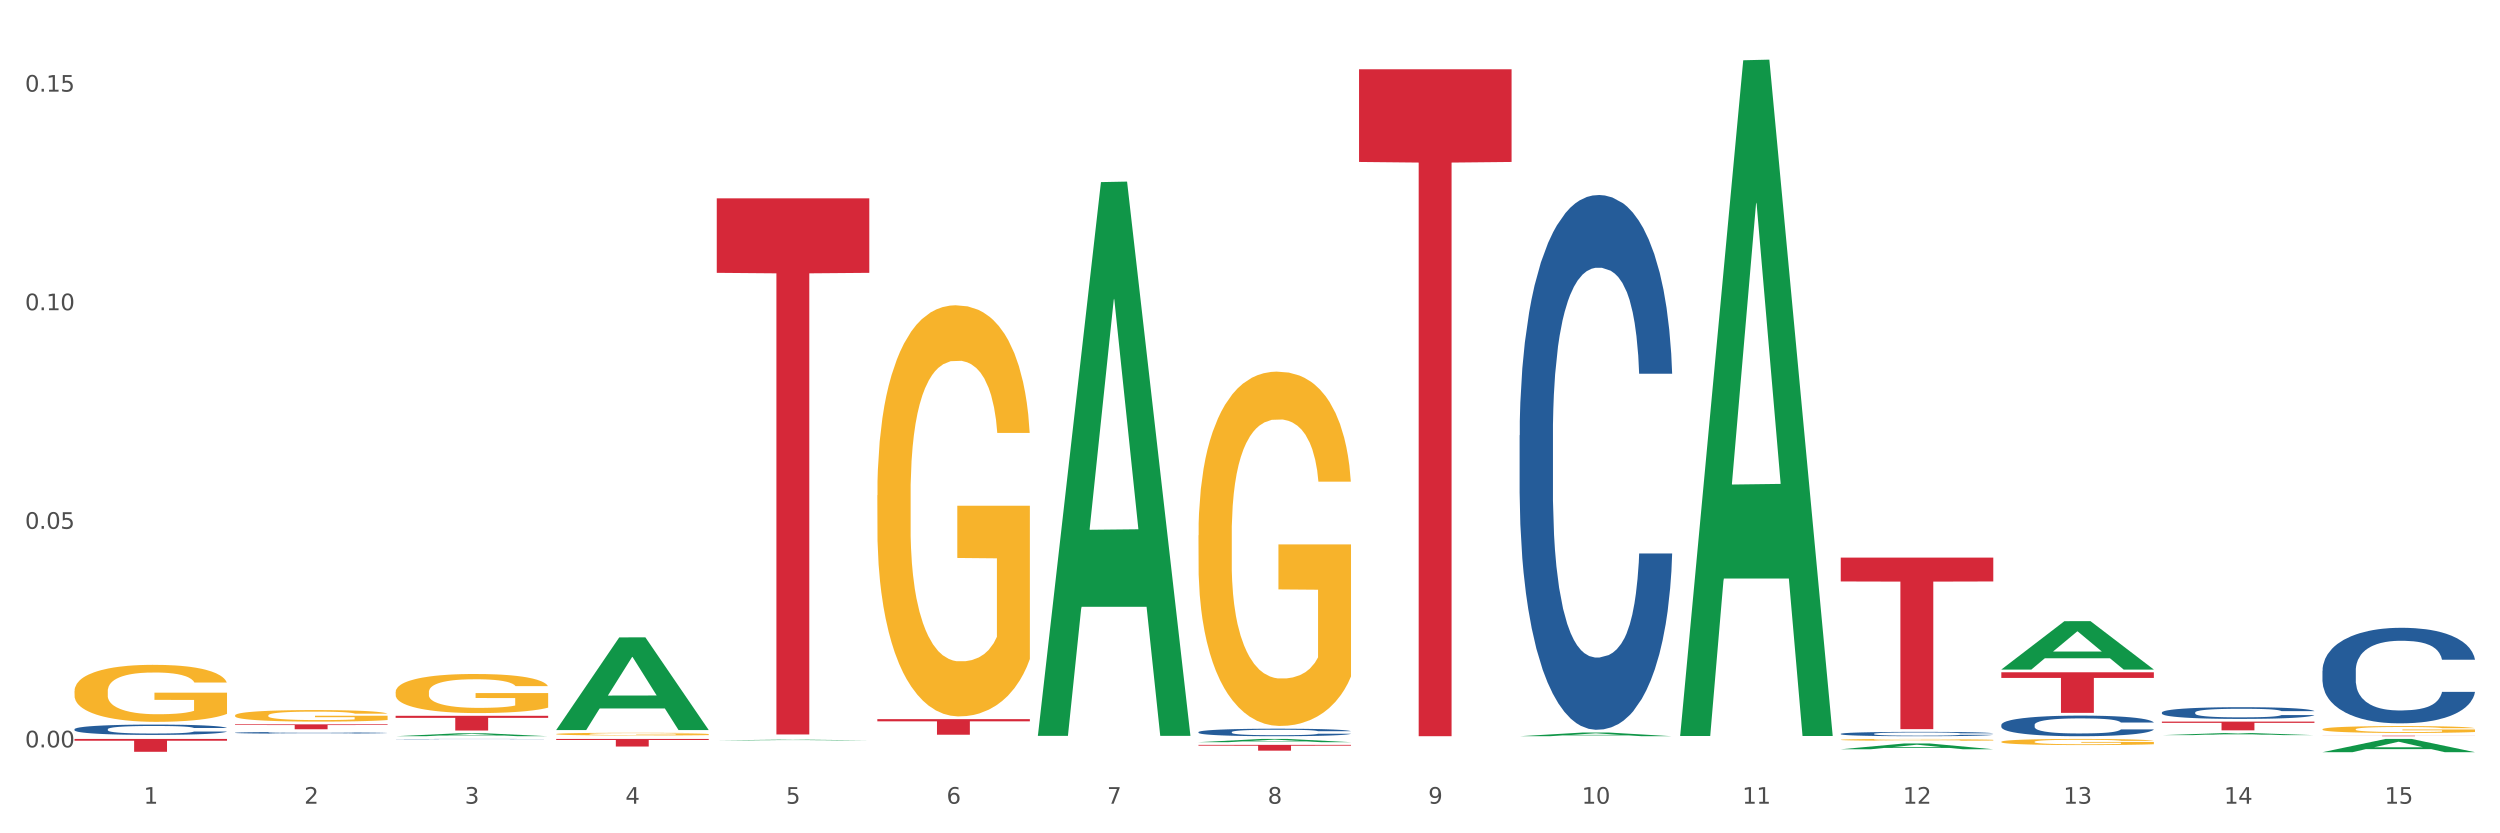 <?xml version="1.0" encoding="utf-8" standalone="no"?>
<!DOCTYPE svg PUBLIC "-//W3C//DTD SVG 1.1//EN"
  "http://www.w3.org/Graphics/SVG/1.1/DTD/svg11.dtd">
<svg xmlns:xlink="http://www.w3.org/1999/xlink" width="1080pt" height="360pt" viewBox="0 0 1080 360" xmlns="http://www.w3.org/2000/svg" version="1.1">
 <rect x="0" y="0" width="1080" height="360" fill="#333333" stroke="none"/>
 <defs>
  <style type="text/css">*{stroke-linejoin: round; stroke-linecap: butt}</style>
 </defs>
 <g id="figure_1">
  <g id="patch_1">
   <path d="M 0 360 
L 1080 360 
L 1080 0 
L 0 0 
z
" style="fill: #ffffff; stroke: #ffffff; stroke-linejoin: miter"/>
  </g>
  <g id="axes_1">
   <g id="matplotlib.axis_1">
    <g id="xtick_1">
     <g id="text_1">
      <!-- 1 -->
      <g style="fill: #4d4d4d" transform="translate(62.07 347.204) scale(0.096 -0.096)">
       <defs>
        <path id="DejaVuSans-31" d="M 794 531 
L 1825 531 
L 1825 4091 
L 703 3866 
L 703 4441 
L 1819 4666 
L 2450 4666 
L 2450 531 
L 3481 531 
L 3481 0 
L 794 0 
L 794 531 
z
" transform="scale(0.016)"/>
       </defs>
       <use xlink:href="#DejaVuSans-31"/>
      </g>
     </g>
    </g>
    <g id="xtick_2">
     <g id="text_2">
      <!-- 2 -->
      <g style="fill: #4d4d4d" transform="translate(131.436 347.204) scale(0.096 -0.096)">
       <defs>
        <path id="DejaVuSans-32" d="M 1228 531 
L 3431 531 
L 3431 0 
L 469 0 
L 469 531 
Q 828 903 1448 1529 
Q 2069 2156 2228 2338 
Q 2531 2678 2651 2914 
Q 2772 3150 2772 3378 
Q 2772 3750 2511 3984 
Q 2250 4219 1831 4219 
Q 1534 4219 1204 4116 
Q 875 4013 500 3803 
L 500 4441 
Q 881 4594 1212 4672 
Q 1544 4750 1819 4750 
Q 2544 4750 2975 4387 
Q 3406 4025 3406 3419 
Q 3406 3131 3298 2873 
Q 3191 2616 2906 2266 
Q 2828 2175 2409 1742 
Q 1991 1309 1228 531 
z
" transform="scale(0.016)"/>
       </defs>
       <use xlink:href="#DejaVuSans-32"/>
      </g>
     </g>
    </g>
    <g id="xtick_3">
     <g id="text_3">
      <!-- 3 -->
      <g style="fill: #4d4d4d" transform="translate(200.802 347.204) scale(0.096 -0.096)">
       <defs>
        <path id="DejaVuSans-33" d="M 2597 2516 
Q 3050 2419 3304 2112 
Q 3559 1806 3559 1356 
Q 3559 666 3084 287 
Q 2609 -91 1734 -91 
Q 1441 -91 1130 -33 
Q 819 25 488 141 
L 488 750 
Q 750 597 1062 519 
Q 1375 441 1716 441 
Q 2309 441 2620 675 
Q 2931 909 2931 1356 
Q 2931 1769 2642 2001 
Q 2353 2234 1838 2234 
L 1294 2234 
L 1294 2753 
L 1863 2753 
Q 2328 2753 2575 2939 
Q 2822 3125 2822 3475 
Q 2822 3834 2567 4026 
Q 2313 4219 1838 4219 
Q 1578 4219 1281 4162 
Q 984 4106 628 3988 
L 628 4550 
Q 988 4650 1302 4700 
Q 1616 4750 1894 4750 
Q 2613 4750 3031 4423 
Q 3450 4097 3450 3541 
Q 3450 3153 3228 2886 
Q 3006 2619 2597 2516 
z
" transform="scale(0.016)"/>
       </defs>
       <use xlink:href="#DejaVuSans-33"/>
      </g>
     </g>
    </g>
    <g id="xtick_4">
     <g id="text_4">
      <!-- 4 -->
      <g style="fill: #4d4d4d" transform="translate(270.169 347.204) scale(0.096 -0.096)">
       <defs>
        <path id="DejaVuSans-34" d="M 2419 4116 
L 825 1625 
L 2419 1625 
L 2419 4116 
z
M 2253 4666 
L 3047 4666 
L 3047 1625 
L 3713 1625 
L 3713 1100 
L 3047 1100 
L 3047 0 
L 2419 0 
L 2419 1100 
L 313 1100 
L 313 1709 
L 2253 4666 
z
" transform="scale(0.016)"/>
       </defs>
       <use xlink:href="#DejaVuSans-34"/>
      </g>
     </g>
    </g>
    <g id="xtick_5">
     <g id="text_5">
      <!-- 5 -->
      <g style="fill: #4d4d4d" transform="translate(339.535 347.204) scale(0.096 -0.096)">
       <defs>
        <path id="DejaVuSans-35" d="M 691 4666 
L 3169 4666 
L 3169 4134 
L 1269 4134 
L 1269 2991 
Q 1406 3038 1543 3061 
Q 1681 3084 1819 3084 
Q 2600 3084 3056 2656 
Q 3513 2228 3513 1497 
Q 3513 744 3044 326 
Q 2575 -91 1722 -91 
Q 1428 -91 1123 -41 
Q 819 9 494 109 
L 494 744 
Q 775 591 1075 516 
Q 1375 441 1709 441 
Q 2250 441 2565 725 
Q 2881 1009 2881 1497 
Q 2881 1984 2565 2268 
Q 2250 2553 1709 2553 
Q 1456 2553 1204 2497 
Q 953 2441 691 2322 
L 691 4666 
z
" transform="scale(0.016)"/>
       </defs>
       <use xlink:href="#DejaVuSans-35"/>
      </g>
     </g>
    </g>
    <g id="xtick_6">
     <g id="text_6">
      <!-- 6 -->
      <g style="fill: #4d4d4d" transform="translate(408.901 347.204) scale(0.096 -0.096)">
       <defs>
        <path id="DejaVuSans-36" d="M 2113 2584 
Q 1688 2584 1439 2293 
Q 1191 2003 1191 1497 
Q 1191 994 1439 701 
Q 1688 409 2113 409 
Q 2538 409 2786 701 
Q 3034 994 3034 1497 
Q 3034 2003 2786 2293 
Q 2538 2584 2113 2584 
z
M 3366 4563 
L 3366 3988 
Q 3128 4100 2886 4159 
Q 2644 4219 2406 4219 
Q 1781 4219 1451 3797 
Q 1122 3375 1075 2522 
Q 1259 2794 1537 2939 
Q 1816 3084 2150 3084 
Q 2853 3084 3261 2657 
Q 3669 2231 3669 1497 
Q 3669 778 3244 343 
Q 2819 -91 2113 -91 
Q 1303 -91 875 529 
Q 447 1150 447 2328 
Q 447 3434 972 4092 
Q 1497 4750 2381 4750 
Q 2619 4750 2861 4703 
Q 3103 4656 3366 4563 
z
" transform="scale(0.016)"/>
       </defs>
       <use xlink:href="#DejaVuSans-36"/>
      </g>
     </g>
    </g>
    <g id="xtick_7">
     <g id="text_7">
      <!-- 7 -->
      <g style="fill: #4d4d4d" transform="translate(478.267 347.204) scale(0.096 -0.096)">
       <defs>
        <path id="DejaVuSans-37" d="M 525 4666 
L 3525 4666 
L 3525 4397 
L 1831 0 
L 1172 0 
L 2766 4134 
L 525 4134 
L 525 4666 
z
" transform="scale(0.016)"/>
       </defs>
       <use xlink:href="#DejaVuSans-37"/>
      </g>
     </g>
    </g>
    <g id="xtick_8">
     <g id="text_8">
      <!-- 8 -->
      <g style="fill: #4d4d4d" transform="translate(547.634 347.204) scale(0.096 -0.096)">
       <defs>
        <path id="DejaVuSans-38" d="M 2034 2216 
Q 1584 2216 1326 1975 
Q 1069 1734 1069 1313 
Q 1069 891 1326 650 
Q 1584 409 2034 409 
Q 2484 409 2743 651 
Q 3003 894 3003 1313 
Q 3003 1734 2745 1975 
Q 2488 2216 2034 2216 
z
M 1403 2484 
Q 997 2584 770 2862 
Q 544 3141 544 3541 
Q 544 4100 942 4425 
Q 1341 4750 2034 4750 
Q 2731 4750 3128 4425 
Q 3525 4100 3525 3541 
Q 3525 3141 3298 2862 
Q 3072 2584 2669 2484 
Q 3125 2378 3379 2068 
Q 3634 1759 3634 1313 
Q 3634 634 3220 271 
Q 2806 -91 2034 -91 
Q 1263 -91 848 271 
Q 434 634 434 1313 
Q 434 1759 690 2068 
Q 947 2378 1403 2484 
z
M 1172 3481 
Q 1172 3119 1398 2916 
Q 1625 2713 2034 2713 
Q 2441 2713 2670 2916 
Q 2900 3119 2900 3481 
Q 2900 3844 2670 4047 
Q 2441 4250 2034 4250 
Q 1625 4250 1398 4047 
Q 1172 3844 1172 3481 
z
" transform="scale(0.016)"/>
       </defs>
       <use xlink:href="#DejaVuSans-38"/>
      </g>
     </g>
    </g>
    <g id="xtick_9">
     <g id="text_9">
      <!-- 9 -->
      <g style="fill: #4d4d4d" transform="translate(617 347.204) scale(0.096 -0.096)">
       <defs>
        <path id="DejaVuSans-39" d="M 703 97 
L 703 672 
Q 941 559 1184 500 
Q 1428 441 1663 441 
Q 2288 441 2617 861 
Q 2947 1281 2994 2138 
Q 2813 1869 2534 1725 
Q 2256 1581 1919 1581 
Q 1219 1581 811 2004 
Q 403 2428 403 3163 
Q 403 3881 828 4315 
Q 1253 4750 1959 4750 
Q 2769 4750 3195 4129 
Q 3622 3509 3622 2328 
Q 3622 1225 3098 567 
Q 2575 -91 1691 -91 
Q 1453 -91 1209 -44 
Q 966 3 703 97 
z
M 1959 2075 
Q 2384 2075 2632 2365 
Q 2881 2656 2881 3163 
Q 2881 3666 2632 3958 
Q 2384 4250 1959 4250 
Q 1534 4250 1286 3958 
Q 1038 3666 1038 3163 
Q 1038 2656 1286 2365 
Q 1534 2075 1959 2075 
z
" transform="scale(0.016)"/>
       </defs>
       <use xlink:href="#DejaVuSans-39"/>
      </g>
     </g>
    </g>
    <g id="xtick_10">
     <g id="text_10">
      <!-- 10 -->
      <g style="fill: #4d4d4d" transform="translate(683.312 347.204) scale(0.096 -0.096)">
       <defs>
        <path id="DejaVuSans-30" d="M 2034 4250 
Q 1547 4250 1301 3770 
Q 1056 3291 1056 2328 
Q 1056 1369 1301 889 
Q 1547 409 2034 409 
Q 2525 409 2770 889 
Q 3016 1369 3016 2328 
Q 3016 3291 2770 3770 
Q 2525 4250 2034 4250 
z
M 2034 4750 
Q 2819 4750 3233 4129 
Q 3647 3509 3647 2328 
Q 3647 1150 3233 529 
Q 2819 -91 2034 -91 
Q 1250 -91 836 529 
Q 422 1150 422 2328 
Q 422 3509 836 4129 
Q 1250 4750 2034 4750 
z
" transform="scale(0.016)"/>
       </defs>
       <use xlink:href="#DejaVuSans-31"/>
       <use xlink:href="#DejaVuSans-30" transform="translate(63.623 0)"/>
      </g>
     </g>
    </g>
    <g id="xtick_11">
     <g id="text_11">
      <!-- 11 -->
      <g style="fill: #4d4d4d" transform="translate(752.678 347.204) scale(0.096 -0.096)">
       <use xlink:href="#DejaVuSans-31"/>
       <use xlink:href="#DejaVuSans-31" transform="translate(63.623 0)"/>
      </g>
     </g>
    </g>
    <g id="xtick_12">
     <g id="text_12">
      <!-- 12 -->
      <g style="fill: #4d4d4d" transform="translate(822.044 347.204) scale(0.096 -0.096)">
       <use xlink:href="#DejaVuSans-31"/>
       <use xlink:href="#DejaVuSans-32" transform="translate(63.623 0)"/>
      </g>
     </g>
    </g>
    <g id="xtick_13">
     <g id="text_13">
      <!-- 13 -->
      <g style="fill: #4d4d4d" transform="translate(891.411 347.204) scale(0.096 -0.096)">
       <use xlink:href="#DejaVuSans-31"/>
       <use xlink:href="#DejaVuSans-33" transform="translate(63.623 0)"/>
      </g>
     </g>
    </g>
    <g id="xtick_14">
     <g id="text_14">
      <!-- 14 -->
      <g style="fill: #4d4d4d" transform="translate(960.777 347.204) scale(0.096 -0.096)">
       <use xlink:href="#DejaVuSans-31"/>
       <use xlink:href="#DejaVuSans-34" transform="translate(63.623 0)"/>
      </g>
     </g>
    </g>
    <g id="xtick_15">
     <g id="text_15">
      <!-- 15 -->
      <g style="fill: #4d4d4d" transform="translate(1030.143 347.204) scale(0.096 -0.096)">
       <use xlink:href="#DejaVuSans-31"/>
       <use xlink:href="#DejaVuSans-35" transform="translate(63.623 0)"/>
      </g>
     </g>
    </g>
    <g id="xtick_16"/>
    <g id="xtick_17"/>
    <g id="xtick_18"/>
    <g id="xtick_19"/>
    <g id="xtick_20"/>
    <g id="xtick_21"/>
    <g id="xtick_22"/>
    <g id="xtick_23"/>
    <g id="xtick_24"/>
    <g id="xtick_25"/>
    <g id="xtick_26"/>
    <g id="xtick_27"/>
    <g id="xtick_28"/>
    <g id="xtick_29"/>
   </g>
   <g id="matplotlib.axis_2">
    <g id="ytick_1">
     <g id="text_16">
      <!-- 0.00 -->
      <g style="fill: #4d4d4d" transform="translate(10.8 322.872) scale(0.096 -0.096)">
       <defs>
        <path id="DejaVuSans-2e" d="M 684 794 
L 1344 794 
L 1344 0 
L 684 0 
L 684 794 
z
" transform="scale(0.016)"/>
       </defs>
       <use xlink:href="#DejaVuSans-30"/>
       <use xlink:href="#DejaVuSans-2e" transform="translate(63.623 0)"/>
       <use xlink:href="#DejaVuSans-30" transform="translate(95.41 0)"/>
       <use xlink:href="#DejaVuSans-30" transform="translate(159.033 0)"/>
      </g>
     </g>
    </g>
    <g id="ytick_2">
     <g id="text_17">
      <!-- 0.05 -->
      <g style="fill: #4d4d4d" transform="translate(10.8 228.445) scale(0.096 -0.096)">
       <use xlink:href="#DejaVuSans-30"/>
       <use xlink:href="#DejaVuSans-2e" transform="translate(63.623 0)"/>
       <use xlink:href="#DejaVuSans-30" transform="translate(95.41 0)"/>
       <use xlink:href="#DejaVuSans-35" transform="translate(159.033 0)"/>
      </g>
     </g>
    </g>
    <g id="ytick_3">
     <g id="text_18">
      <!-- 0.10 -->
      <g style="fill: #4d4d4d" transform="translate(10.8 134.018) scale(0.096 -0.096)">
       <use xlink:href="#DejaVuSans-30"/>
       <use xlink:href="#DejaVuSans-2e" transform="translate(63.623 0)"/>
       <use xlink:href="#DejaVuSans-31" transform="translate(95.41 0)"/>
       <use xlink:href="#DejaVuSans-30" transform="translate(159.033 0)"/>
      </g>
     </g>
    </g>
    <g id="ytick_4">
     <g id="text_19">
      <!-- 0.15 -->
      <g style="fill: #4d4d4d" transform="translate(10.8 39.591) scale(0.096 -0.096)">
       <use xlink:href="#DejaVuSans-30"/>
       <use xlink:href="#DejaVuSans-2e" transform="translate(63.623 0)"/>
       <use xlink:href="#DejaVuSans-31" transform="translate(95.41 0)"/>
       <use xlink:href="#DejaVuSans-35" transform="translate(159.033 0)"/>
      </g>
     </g>
    </g>
    <g id="ytick_5"/>
    <g id="ytick_6"/>
    <g id="ytick_7"/>
   </g>
   <g id="PolyCollection_1">
    <path d="M 170.907 318.049 
L 170.975 318.047 
L 198.15 316.762 
L 209.427 316.761 
L 236.805 318.051 
L 223.762 318.051 
L 217.851 317.751 
L 189.794 317.751 
L 189.59 317.756 
L 183.883 318.051 
L 170.907 318.051 
L 170.907 318.049 
L 193.326 317.571 
L 214.319 317.57 
L 203.924 317.036 
L 203.788 317.034 
L 203.653 317.037 
L 193.258 317.57 
L 193.326 317.571 
L 170.907 318.049 
z
" clip-path="url(#peaee96b8ff)" style="fill: #109648"/>
    <path d="M 32.175 319.225 
L 98.073 319.225 
L 98.073 319.996 
L 72.151 320.001 
L 72.151 324.774 
L 57.941 324.774 
L 57.941 320.001 
L 32.175 319.996 
L 32.175 319.23 
L 32.175 319.225 
z
" clip-path="url(#peaee96b8ff)" style="fill: #d62839"/>
    <path d="M 309.64 85.678 
L 375.538 85.678 
L 375.538 117.864 
L 349.616 118.082 
L 349.616 317.29 
L 335.406 317.29 
L 335.406 118.082 
L 309.64 117.864 
L 309.64 85.895 
L 309.64 85.678 
z
" clip-path="url(#peaee96b8ff)" style="fill: #d62839"/>
    <path d="M 240.274 319.225 
L 306.172 319.225 
L 306.172 319.681 
L 280.25 319.684 
L 280.25 322.508 
L 266.039 322.508 
L 266.039 319.684 
L 240.274 319.681 
L 240.274 319.228 
L 240.274 319.225 
z
" clip-path="url(#peaee96b8ff)" style="fill: #d62839"/>
    <path d="M 517.739 321.793 
L 583.636 321.793 
L 583.636 322.14 
L 557.715 322.143 
L 557.715 324.293 
L 543.504 324.293 
L 543.504 322.143 
L 517.739 322.14 
L 517.739 321.795 
L 517.739 321.793 
z
" clip-path="url(#peaee96b8ff)" style="fill: #d62839"/>
    <path d="M 587.105 29.921 
L 653.003 29.921 
L 653.003 69.962 
L 627.081 70.232 
L 627.081 318.051 
L 612.871 318.051 
L 612.871 70.232 
L 587.105 69.962 
L 587.105 30.191 
L 587.105 29.921 
z
" clip-path="url(#peaee96b8ff)" style="fill: #d62839"/>
    <path d="M 1003.302 317.818 
L 1069.2 317.818 
L 1069.2 317.85 
L 1043.278 317.85 
L 1043.278 318.051 
L 1029.068 318.051 
L 1029.068 317.85 
L 1003.302 317.85 
L 1003.302 317.818 
L 1003.302 317.818 
z
" clip-path="url(#peaee96b8ff)" style="fill: #d62839"/>
    <path d="M 379.006 310.669 
L 444.904 310.669 
L 444.904 311.606 
L 418.982 311.613 
L 418.982 317.412 
L 404.772 317.412 
L 404.772 311.613 
L 379.006 311.606 
L 379.006 310.676 
L 379.006 310.669 
z
" clip-path="url(#peaee96b8ff)" style="fill: #d62839"/>
    <path d="M 795.203 240.893 
L 861.101 240.893 
L 861.101 251.19 
L 835.179 251.26 
L 835.179 314.989 
L 820.969 314.989 
L 820.969 251.26 
L 795.203 251.19 
L 795.203 240.963 
L 795.203 240.893 
z
" clip-path="url(#peaee96b8ff)" style="fill: #d62839"/>
    <path d="M 1003.302 315.042 
L 1003.38 315.039 
L 1003.38 314.941 
L 1003.535 314.857 
L 1004.314 314.653 
L 1005.481 314.485 
L 1006.336 314.395 
L 1007.192 314.321 
L 1008.204 314.248 
L 1009.448 314.172 
L 1011.705 314.06 
L 1013.105 314.003 
L 1014.817 313.943 
L 1017.929 313.856 
L 1020.185 313.807 
L 1022.519 313.767 
L 1026.331 313.718 
L 1028.821 313.696 
L 1031.466 313.68 
L 1034.656 313.669 
L 1037.068 313.666 
L 1042.358 313.674 
L 1046.871 313.699 
L 1049.049 313.718 
L 1051.85 313.75 
L 1053.328 313.772 
L 1055.74 313.816 
L 1058.23 313.873 
L 1059.942 313.922 
L 1062.509 314.014 
L 1064.454 314.107 
L 1066.244 314.221 
L 1067.177 314.3 
L 1067.877 314.373 
L 1068.5 314.457 
L 1069.122 314.591 
L 1055.118 314.591 
L 1054.573 314.495 
L 1053.717 314.406 
L 1052.473 314.319 
L 1051.383 314.264 
L 1049.516 314.196 
L 1047.805 314.153 
L 1046.015 314.12 
L 1043.837 314.093 
L 1042.125 314.079 
L 1039.713 314.069 
L 1034.967 314.071 
L 1031.777 314.093 
L 1029.599 314.12 
L 1028.199 314.145 
L 1026.954 314.172 
L 1025.553 314.21 
L 1023.919 314.267 
L 1022.752 314.319 
L 1021.585 314.384 
L 1020.652 314.449 
L 1019.796 314.525 
L 1019.096 314.607 
L 1018.551 314.691 
L 1018.084 314.795 
L 1017.695 314.966 
L 1017.695 315.339 
L 1017.851 315.423 
L 1018.24 315.534 
L 1018.707 315.619 
L 1019.485 315.719 
L 1020.185 315.787 
L 1021.508 315.885 
L 1022.986 315.967 
L 1024.153 316.018 
L 1025.32 316.062 
L 1027.343 316.122 
L 1029.599 316.171 
L 1031.544 316.201 
L 1034.189 316.228 
L 1035.979 316.239 
L 1037.535 316.244 
L 1041.347 316.244 
L 1044.07 316.236 
L 1047.104 316.217 
L 1049.438 316.192 
L 1051.383 316.163 
L 1053.562 316.114 
L 1054.962 316.067 
L 1054.962 315.499 
L 1037.846 315.496 
L 1037.846 315.118 
L 1069.2 315.118 
L 1069.2 316.228 
L 1067.877 316.285 
L 1066.399 316.337 
L 1064.843 316.383 
L 1062.509 316.44 
L 1059.708 316.494 
L 1057.219 316.532 
L 1054.573 316.565 
L 1051.461 316.595 
L 1047.416 316.622 
L 1044.926 316.633 
L 1041.814 316.641 
L 1038.157 316.644 
L 1034.967 316.638 
L 1031.855 316.625 
L 1028.588 316.6 
L 1025.398 316.565 
L 1022.986 316.53 
L 1020.574 316.486 
L 1018.007 316.429 
L 1015.984 316.375 
L 1014.428 316.326 
L 1012.716 316.263 
L 1010.849 316.182 
L 1009.448 316.108 
L 1008.204 316.032 
L 1006.881 315.934 
L 1005.947 315.85 
L 1005.014 315.744 
L 1004.469 315.665 
L 1003.847 315.542 
L 1003.38 315.371 
L 1003.302 315.042 
z
" clip-path="url(#peaee96b8ff)" style="fill: #f7b32b"/>
    <path d="M 32.175 298.591 
L 32.253 298.568 
L 32.253 297.758 
L 32.408 297.061 
L 33.186 295.373 
L 34.353 293.978 
L 35.209 293.236 
L 36.065 292.628 
L 37.076 292.021 
L 38.321 291.391 
L 40.578 290.468 
L 41.978 289.996 
L 43.69 289.501 
L 46.802 288.781 
L 49.058 288.376 
L 51.392 288.039 
L 55.204 287.634 
L 57.694 287.454 
L 60.339 287.319 
L 63.529 287.229 
L 65.941 287.206 
L 71.231 287.274 
L 75.744 287.476 
L 77.922 287.634 
L 80.723 287.904 
L 82.201 288.084 
L 84.613 288.444 
L 87.103 288.916 
L 88.815 289.321 
L 91.382 290.086 
L 93.327 290.851 
L 95.116 291.796 
L 96.05 292.448 
L 96.75 293.056 
L 97.373 293.753 
L 97.995 294.856 
L 83.991 294.856 
L 83.446 294.068 
L 82.59 293.326 
L 81.346 292.606 
L 80.256 292.156 
L 78.389 291.593 
L 76.677 291.233 
L 74.888 290.963 
L 72.71 290.738 
L 70.998 290.626 
L 68.586 290.536 
L 63.84 290.558 
L 60.65 290.738 
L 58.472 290.963 
L 57.071 291.166 
L 55.827 291.391 
L 54.426 291.706 
L 52.792 292.178 
L 51.625 292.606 
L 50.458 293.146 
L 49.525 293.686 
L 48.669 294.316 
L 47.969 294.991 
L 47.424 295.688 
L 46.957 296.543 
L 46.568 297.961 
L 46.568 301.043 
L 46.724 301.74 
L 47.113 302.663 
L 47.58 303.36 
L 48.358 304.193 
L 49.058 304.755 
L 50.381 305.565 
L 51.859 306.24 
L 53.026 306.668 
L 54.193 307.028 
L 56.216 307.523 
L 58.472 307.927 
L 60.417 308.175 
L 63.062 308.4 
L 64.852 308.49 
L 66.408 308.535 
L 70.22 308.535 
L 72.943 308.467 
L 75.977 308.31 
L 78.311 308.107 
L 80.256 307.86 
L 82.435 307.455 
L 83.835 307.073 
L 83.835 302.37 
L 66.719 302.348 
L 66.719 299.22 
L 98.073 299.22 
L 98.073 308.4 
L 96.75 308.872 
L 95.272 309.3 
L 93.716 309.682 
L 91.382 310.155 
L 88.581 310.605 
L 86.091 310.92 
L 83.446 311.19 
L 80.334 311.437 
L 76.288 311.662 
L 73.799 311.752 
L 70.687 311.82 
L 67.03 311.842 
L 63.84 311.797 
L 60.728 311.685 
L 57.461 311.482 
L 54.271 311.19 
L 51.859 310.897 
L 49.447 310.537 
L 46.879 310.065 
L 44.857 309.615 
L 43.301 309.21 
L 41.589 308.692 
L 39.722 308.017 
L 38.321 307.41 
L 37.076 306.78 
L 35.754 305.97 
L 34.82 305.273 
L 33.887 304.395 
L 33.342 303.743 
L 32.72 302.73 
L 32.253 301.313 
L 32.175 298.591 
z
" clip-path="url(#peaee96b8ff)" style="fill: #f7b32b"/>
    <path d="M 101.541 309.059 
L 101.619 309.054 
L 101.619 308.89 
L 101.775 308.749 
L 102.553 308.407 
L 103.72 308.124 
L 104.575 307.973 
L 105.431 307.85 
L 106.443 307.727 
L 107.688 307.599 
L 109.944 307.412 
L 111.344 307.317 
L 113.056 307.216 
L 116.168 307.07 
L 118.424 306.988 
L 120.758 306.92 
L 124.57 306.838 
L 127.06 306.801 
L 129.705 306.774 
L 132.895 306.756 
L 135.307 306.751 
L 140.598 306.765 
L 145.11 306.806 
L 147.289 306.838 
L 150.089 306.892 
L 151.568 306.929 
L 153.979 307.002 
L 156.469 307.098 
L 158.181 307.18 
L 160.748 307.335 
L 162.693 307.49 
L 164.483 307.682 
L 165.416 307.814 
L 166.117 307.937 
L 166.739 308.078 
L 167.361 308.302 
L 153.357 308.302 
L 152.812 308.142 
L 151.957 307.992 
L 150.712 307.846 
L 149.623 307.755 
L 147.755 307.64 
L 146.044 307.568 
L 144.254 307.513 
L 142.076 307.467 
L 140.364 307.444 
L 137.952 307.426 
L 133.206 307.431 
L 130.017 307.467 
L 127.838 307.513 
L 126.438 307.554 
L 125.193 307.599 
L 123.792 307.663 
L 122.159 307.759 
L 120.992 307.846 
L 119.825 307.955 
L 118.891 308.065 
L 118.035 308.192 
L 117.335 308.329 
L 116.79 308.471 
L 116.324 308.644 
L 115.935 308.931 
L 115.935 309.556 
L 116.09 309.698 
L 116.479 309.885 
L 116.946 310.026 
L 117.724 310.195 
L 118.424 310.309 
L 119.747 310.473 
L 121.225 310.61 
L 122.392 310.696 
L 123.559 310.769 
L 125.582 310.87 
L 127.838 310.952 
L 129.783 311.002 
L 132.428 311.048 
L 134.218 311.066 
L 135.774 311.075 
L 139.586 311.075 
L 142.309 311.061 
L 145.343 311.029 
L 147.678 310.988 
L 149.623 310.938 
L 151.801 310.856 
L 153.201 310.778 
L 153.201 309.825 
L 136.085 309.821 
L 136.085 309.187 
L 167.439 309.187 
L 167.439 311.048 
L 166.117 311.143 
L 164.638 311.23 
L 163.082 311.308 
L 160.748 311.403 
L 157.947 311.495 
L 155.458 311.558 
L 152.812 311.613 
L 149.7 311.663 
L 145.655 311.709 
L 143.165 311.727 
L 140.053 311.741 
L 136.396 311.745 
L 133.206 311.736 
L 130.094 311.713 
L 126.827 311.672 
L 123.637 311.613 
L 121.225 311.554 
L 118.813 311.481 
L 116.246 311.385 
L 114.223 311.294 
L 112.667 311.212 
L 110.955 311.107 
L 109.088 310.97 
L 107.688 310.847 
L 106.443 310.719 
L 105.12 310.555 
L 104.186 310.414 
L 103.253 310.236 
L 102.708 310.103 
L 102.086 309.898 
L 101.619 309.611 
L 101.541 309.059 
z
" clip-path="url(#peaee96b8ff)" style="fill: #f7b32b"/>
    <path d="M 864.57 320.45 
L 864.647 320.447 
L 864.647 320.36 
L 864.803 320.285 
L 865.581 320.104 
L 866.748 319.954 
L 867.604 319.874 
L 868.46 319.808 
L 869.471 319.743 
L 870.716 319.675 
L 872.972 319.576 
L 874.373 319.525 
L 876.084 319.472 
L 879.196 319.394 
L 881.453 319.351 
L 883.787 319.315 
L 887.599 319.271 
L 890.089 319.252 
L 892.734 319.237 
L 895.924 319.227 
L 898.336 319.225 
L 903.626 319.232 
L 908.139 319.254 
L 910.317 319.271 
L 913.118 319.3 
L 914.596 319.319 
L 917.008 319.358 
L 919.498 319.409 
L 921.209 319.452 
L 923.777 319.535 
L 925.722 319.617 
L 927.511 319.719 
L 928.445 319.789 
L 929.145 319.854 
L 929.767 319.929 
L 930.39 320.048 
L 916.385 320.048 
L 915.841 319.963 
L 914.985 319.883 
L 913.74 319.806 
L 912.651 319.757 
L 910.784 319.697 
L 909.072 319.658 
L 907.283 319.629 
L 905.104 319.605 
L 903.393 319.593 
L 900.981 319.583 
L 896.235 319.586 
L 893.045 319.605 
L 890.867 319.629 
L 889.466 319.651 
L 888.221 319.675 
L 886.821 319.709 
L 885.187 319.76 
L 884.02 319.806 
L 882.853 319.864 
L 881.919 319.922 
L 881.064 319.99 
L 880.363 320.062 
L 879.819 320.138 
L 879.352 320.23 
L 878.963 320.382 
L 878.963 320.714 
L 879.119 320.789 
L 879.508 320.888 
L 879.974 320.963 
L 880.752 321.053 
L 881.453 321.113 
L 882.775 321.2 
L 884.253 321.273 
L 885.42 321.319 
L 886.587 321.358 
L 888.61 321.411 
L 890.867 321.454 
L 892.812 321.481 
L 895.457 321.505 
L 897.246 321.515 
L 898.802 321.52 
L 902.615 321.52 
L 905.338 321.512 
L 908.372 321.496 
L 910.706 321.474 
L 912.651 321.447 
L 914.829 321.404 
L 916.23 321.362 
L 916.23 320.856 
L 899.114 320.854 
L 899.114 320.518 
L 930.468 320.518 
L 930.468 321.505 
L 929.145 321.556 
L 927.667 321.602 
L 926.111 321.643 
L 923.777 321.694 
L 920.976 321.742 
L 918.486 321.776 
L 915.841 321.805 
L 912.729 321.832 
L 908.683 321.856 
L 906.193 321.866 
L 903.081 321.873 
L 899.425 321.876 
L 896.235 321.871 
L 893.123 321.859 
L 889.855 321.837 
L 886.665 321.805 
L 884.253 321.774 
L 881.842 321.735 
L 879.274 321.684 
L 877.251 321.636 
L 875.695 321.592 
L 873.984 321.537 
L 872.116 321.464 
L 870.716 321.399 
L 869.471 321.331 
L 868.149 321.244 
L 867.215 321.169 
L 866.281 321.074 
L 865.737 321.004 
L 865.114 320.895 
L 864.647 320.743 
L 864.57 320.45 
z
" clip-path="url(#peaee96b8ff)" style="fill: #f7b32b"/>
    <path d="M 795.203 319.59 
L 795.281 319.589 
L 795.281 319.563 
L 795.437 319.541 
L 796.215 319.487 
L 797.382 319.442 
L 798.238 319.418 
L 799.094 319.399 
L 800.105 319.379 
L 801.35 319.359 
L 803.606 319.33 
L 805.006 319.314 
L 806.718 319.299 
L 809.83 319.275 
L 812.086 319.262 
L 814.42 319.252 
L 818.233 319.239 
L 820.722 319.233 
L 823.368 319.229 
L 826.557 319.226 
L 828.969 319.225 
L 834.26 319.227 
L 838.772 319.234 
L 840.951 319.239 
L 843.752 319.247 
L 845.23 319.253 
L 847.642 319.265 
L 850.131 319.28 
L 851.843 319.293 
L 854.41 319.317 
L 856.355 319.342 
L 858.145 319.372 
L 859.078 319.393 
L 859.779 319.413 
L 860.401 319.435 
L 861.024 319.47 
L 847.019 319.47 
L 846.475 319.445 
L 845.619 319.421 
L 844.374 319.398 
L 843.285 319.384 
L 841.418 319.366 
L 839.706 319.354 
L 837.916 319.345 
L 835.738 319.338 
L 834.026 319.335 
L 831.615 319.332 
L 826.869 319.332 
L 823.679 319.338 
L 821.5 319.345 
L 820.1 319.352 
L 818.855 319.359 
L 817.455 319.369 
L 815.821 319.384 
L 814.654 319.398 
L 813.487 319.415 
L 812.553 319.433 
L 811.697 319.453 
L 810.997 319.475 
L 810.453 319.497 
L 809.986 319.524 
L 809.597 319.57 
L 809.597 319.669 
L 809.752 319.691 
L 810.141 319.721 
L 810.608 319.743 
L 811.386 319.77 
L 812.086 319.788 
L 813.409 319.814 
L 814.887 319.835 
L 816.054 319.849 
L 817.221 319.861 
L 819.244 319.877 
L 821.5 319.89 
L 823.445 319.897 
L 826.091 319.905 
L 827.88 319.908 
L 829.436 319.909 
L 833.248 319.909 
L 835.971 319.907 
L 839.006 319.902 
L 841.34 319.895 
L 843.285 319.887 
L 845.463 319.874 
L 846.864 319.862 
L 846.864 319.711 
L 829.747 319.711 
L 829.747 319.61 
L 861.101 319.61 
L 861.101 319.905 
L 859.779 319.92 
L 858.3 319.934 
L 856.744 319.946 
L 854.41 319.961 
L 851.61 319.975 
L 849.12 319.986 
L 846.475 319.994 
L 843.363 320.002 
L 839.317 320.009 
L 836.827 320.012 
L 833.715 320.014 
L 830.059 320.015 
L 826.869 320.014 
L 823.757 320.01 
L 820.489 320.004 
L 817.299 319.994 
L 814.887 319.985 
L 812.475 319.973 
L 809.908 319.958 
L 807.885 319.944 
L 806.329 319.931 
L 804.617 319.914 
L 802.75 319.892 
L 801.35 319.873 
L 800.105 319.853 
L 798.782 319.827 
L 797.849 319.804 
L 796.915 319.776 
L 796.37 319.755 
L 795.748 319.723 
L 795.281 319.677 
L 795.203 319.59 
z
" clip-path="url(#peaee96b8ff)" style="fill: #f7b32b"/>
    <path d="M 517.739 231.276 
L 517.816 231.136 
L 517.816 226.103 
L 517.972 221.769 
L 518.75 211.284 
L 519.917 202.616 
L 520.773 198.003 
L 521.629 194.228 
L 522.64 190.453 
L 523.885 186.539 
L 526.141 180.807 
L 527.542 177.871 
L 529.253 174.795 
L 532.365 170.322 
L 534.621 167.805 
L 536.956 165.708 
L 540.768 163.192 
L 543.257 162.073 
L 545.903 161.234 
L 549.093 160.675 
L 551.504 160.535 
L 556.795 160.955 
L 561.307 162.213 
L 563.486 163.192 
L 566.287 164.869 
L 567.765 165.988 
L 570.177 168.225 
L 572.666 171.16 
L 574.378 173.677 
L 576.946 178.43 
L 578.891 183.184 
L 580.68 189.055 
L 581.614 193.11 
L 582.314 196.884 
L 582.936 201.218 
L 583.559 208.069 
L 569.554 208.069 
L 569.01 203.175 
L 568.154 198.562 
L 566.909 194.088 
L 565.82 191.292 
L 563.953 187.797 
L 562.241 185.56 
L 560.452 183.883 
L 558.273 182.485 
L 556.562 181.786 
L 554.15 181.226 
L 549.404 181.366 
L 546.214 182.485 
L 544.035 183.883 
L 542.635 185.141 
L 541.39 186.539 
L 539.99 188.496 
L 538.356 191.432 
L 537.189 194.088 
L 536.022 197.444 
L 535.088 200.799 
L 534.232 204.713 
L 533.532 208.907 
L 532.988 213.241 
L 532.521 218.554 
L 532.132 227.361 
L 532.132 246.515 
L 532.287 250.848 
L 532.676 256.58 
L 533.143 260.914 
L 533.921 266.087 
L 534.621 269.582 
L 535.944 274.615 
L 537.422 278.809 
L 538.589 281.465 
L 539.756 283.702 
L 541.779 286.778 
L 544.035 289.294 
L 545.981 290.832 
L 548.626 292.23 
L 550.415 292.79 
L 551.971 293.069 
L 555.784 293.069 
L 558.507 292.65 
L 561.541 291.671 
L 563.875 290.413 
L 565.82 288.875 
L 567.998 286.359 
L 569.399 283.982 
L 569.399 254.763 
L 552.282 254.623 
L 552.282 235.19 
L 583.636 235.19 
L 583.636 292.23 
L 582.314 295.166 
L 580.836 297.822 
L 579.28 300.199 
L 576.946 303.135 
L 574.145 305.931 
L 571.655 307.888 
L 569.01 309.566 
L 565.898 311.104 
L 561.852 312.502 
L 559.362 313.061 
L 556.25 313.48 
L 552.594 313.62 
L 549.404 313.341 
L 546.292 312.642 
L 543.024 311.383 
L 539.834 309.566 
L 537.422 307.748 
L 535.01 305.512 
L 532.443 302.576 
L 530.42 299.78 
L 528.864 297.263 
L 527.153 294.048 
L 525.285 289.854 
L 523.885 286.079 
L 522.64 282.164 
L 521.317 277.132 
L 520.384 272.798 
L 519.45 267.345 
L 518.906 263.291 
L 518.283 257 
L 517.816 248.192 
L 517.739 231.276 
z
" clip-path="url(#peaee96b8ff)" style="fill: #f7b32b"/>
    <path d="M 379.006 213.949 
L 379.084 213.786 
L 379.084 207.946 
L 379.24 202.918 
L 380.018 190.751 
L 381.185 180.694 
L 382.04 175.34 
L 382.896 170.961 
L 383.908 166.581 
L 385.152 162.039 
L 387.409 155.388 
L 388.809 151.981 
L 390.521 148.412 
L 393.633 143.221 
L 395.889 140.301 
L 398.223 137.868 
L 402.035 134.948 
L 404.525 133.65 
L 407.17 132.677 
L 410.36 132.028 
L 412.772 131.866 
L 418.062 132.352 
L 422.575 133.812 
L 424.753 134.948 
L 427.554 136.895 
L 429.032 138.192 
L 431.444 140.788 
L 433.934 144.194 
L 435.646 147.114 
L 438.213 152.63 
L 440.158 158.145 
L 441.948 164.958 
L 442.881 169.663 
L 443.581 174.043 
L 444.204 179.071 
L 444.826 187.02 
L 430.822 187.02 
L 430.277 181.343 
L 429.422 175.989 
L 428.177 170.798 
L 427.087 167.554 
L 425.22 163.498 
L 423.509 160.903 
L 421.719 158.956 
L 419.541 157.334 
L 417.829 156.523 
L 415.417 155.874 
L 410.671 156.036 
L 407.481 157.334 
L 405.303 158.956 
L 403.903 160.416 
L 402.658 162.039 
L 401.257 164.31 
L 399.624 167.716 
L 398.456 170.798 
L 397.289 174.692 
L 396.356 178.585 
L 395.5 183.127 
L 394.8 187.994 
L 394.255 193.022 
L 393.788 199.187 
L 393.399 209.406 
L 393.399 231.63 
L 393.555 236.659 
L 393.944 243.31 
L 394.411 248.339 
L 395.189 254.341 
L 395.889 258.396 
L 397.212 264.236 
L 398.69 269.103 
L 399.857 272.185 
L 401.024 274.781 
L 403.047 278.349 
L 405.303 281.269 
L 407.248 283.054 
L 409.893 284.676 
L 411.683 285.325 
L 413.239 285.649 
L 417.051 285.649 
L 419.774 285.163 
L 422.808 284.027 
L 425.142 282.567 
L 427.087 280.783 
L 429.266 277.863 
L 430.666 275.105 
L 430.666 241.201 
L 413.55 241.039 
L 413.55 218.491 
L 444.904 218.491 
L 444.904 284.676 
L 443.581 288.083 
L 442.103 291.165 
L 440.547 293.922 
L 438.213 297.329 
L 435.412 300.573 
L 432.923 302.844 
L 430.277 304.791 
L 427.165 306.575 
L 423.12 308.198 
L 420.63 308.847 
L 417.518 309.333 
L 413.861 309.495 
L 410.671 309.171 
L 407.559 308.36 
L 404.292 306.9 
L 401.102 304.791 
L 398.69 302.682 
L 396.278 300.087 
L 393.711 296.68 
L 391.688 293.436 
L 390.132 290.516 
L 388.42 286.785 
L 386.553 281.918 
L 385.152 277.538 
L 383.908 272.996 
L 382.585 267.156 
L 381.651 262.128 
L 380.718 255.801 
L 380.173 251.097 
L 379.551 243.797 
L 379.084 233.577 
L 379.006 213.949 
z
" clip-path="url(#peaee96b8ff)" style="fill: #f7b32b"/>
    <path d="M 101.541 312.919 
L 167.439 312.919 
L 167.439 313.214 
L 141.517 313.216 
L 141.517 315.04 
L 127.307 315.04 
L 127.307 313.216 
L 101.541 313.214 
L 101.541 312.921 
L 101.541 312.919 
z
" clip-path="url(#peaee96b8ff)" style="fill: #d62839"/>
    <path d="M 864.57 289.214 
L 864.638 289.195 
L 891.812 268.348 
L 903.089 268.328 
L 930.468 289.254 
L 917.424 289.254 
L 911.513 284.381 
L 883.456 284.381 
L 883.252 284.459 
L 877.545 289.254 
L 864.57 289.254 
L 864.57 289.214 
L 886.989 281.473 
L 907.981 281.453 
L 897.587 272.789 
L 897.451 272.749 
L 897.315 272.808 
L 886.921 281.453 
L 886.989 281.473 
L 864.57 289.214 
z
" clip-path="url(#peaee96b8ff)" style="fill: #109648"/>
    <path d="M 933.936 317.587 
L 934.004 317.586 
L 961.178 316.667 
L 972.456 316.666 
L 999.834 317.589 
L 986.79 317.589 
L 980.88 317.374 
L 952.822 317.374 
L 952.618 317.377 
L 946.912 317.589 
L 933.936 317.589 
L 933.936 317.587 
L 956.355 317.246 
L 977.347 317.245 
L 966.953 316.863 
L 966.817 316.861 
L 966.681 316.864 
L 956.287 317.245 
L 956.355 317.246 
L 933.936 317.587 
z
" clip-path="url(#peaee96b8ff)" style="fill: #109648"/>
    <path d="M 170.907 309.23 
L 236.805 309.23 
L 236.805 310.113 
L 210.883 310.119 
L 210.883 315.587 
L 196.673 315.587 
L 196.673 310.119 
L 170.907 310.113 
L 170.907 309.236 
L 170.907 309.23 
z
" clip-path="url(#peaee96b8ff)" style="fill: #d62839"/>
    <path d="M 1003.302 324.939 
L 1003.37 324.933 
L 1030.544 319.23 
L 1041.822 319.225 
L 1069.2 324.95 
L 1056.156 324.95 
L 1050.246 323.616 
L 1022.188 323.616 
L 1021.984 323.638 
L 1016.278 324.95 
L 1003.302 324.95 
L 1003.302 324.939 
L 1025.721 322.821 
L 1046.713 322.816 
L 1036.319 320.445 
L 1036.183 320.434 
L 1036.047 320.45 
L 1025.653 322.816 
L 1025.721 322.821 
L 1003.302 324.939 
z
" clip-path="url(#peaee96b8ff)" style="fill: #109648"/>
    <path d="M 240.274 317.099 
L 240.351 317.098 
L 240.351 317.06 
L 240.507 317.026 
L 241.285 316.947 
L 242.452 316.881 
L 243.308 316.845 
L 244.164 316.817 
L 245.175 316.788 
L 246.42 316.758 
L 248.676 316.714 
L 250.077 316.692 
L 251.788 316.668 
L 254.9 316.634 
L 257.157 316.615 
L 259.491 316.599 
L 263.303 316.58 
L 265.793 316.572 
L 268.438 316.565 
L 271.628 316.561 
L 274.04 316.56 
L 279.33 316.563 
L 283.843 316.573 
L 286.021 316.58 
L 288.822 316.593 
L 290.3 316.601 
L 292.712 316.618 
L 295.202 316.641 
L 296.913 316.66 
L 299.481 316.696 
L 301.426 316.732 
L 303.215 316.777 
L 304.149 316.808 
L 304.849 316.837 
L 305.471 316.87 
L 306.094 316.922 
L 292.089 316.922 
L 291.545 316.885 
L 290.689 316.85 
L 289.444 316.816 
L 288.355 316.794 
L 286.488 316.768 
L 284.776 316.751 
L 282.987 316.738 
L 280.808 316.727 
L 279.097 316.722 
L 276.685 316.717 
L 271.939 316.719 
L 268.749 316.727 
L 266.571 316.738 
L 265.17 316.747 
L 263.925 316.758 
L 262.525 316.773 
L 260.891 316.795 
L 259.724 316.816 
L 258.557 316.841 
L 257.623 316.867 
L 256.768 316.896 
L 256.067 316.928 
L 255.523 316.961 
L 255.056 317.002 
L 254.667 317.069 
L 254.667 317.215 
L 254.823 317.248 
L 255.212 317.292 
L 255.678 317.325 
L 256.456 317.364 
L 257.157 317.391 
L 258.479 317.429 
L 259.957 317.461 
L 261.124 317.481 
L 262.291 317.499 
L 264.314 317.522 
L 266.571 317.541 
L 268.516 317.553 
L 271.161 317.564 
L 272.95 317.568 
L 274.506 317.57 
L 278.319 317.57 
L 281.042 317.567 
L 284.076 317.559 
L 286.41 317.55 
L 288.355 317.538 
L 290.533 317.519 
L 291.934 317.501 
L 291.934 317.278 
L 274.818 317.277 
L 274.818 317.129 
L 306.172 317.129 
L 306.172 317.564 
L 304.849 317.586 
L 303.371 317.606 
L 301.815 317.624 
L 299.481 317.647 
L 296.68 317.668 
L 294.19 317.683 
L 291.545 317.696 
L 288.433 317.707 
L 284.387 317.718 
L 281.897 317.722 
L 278.785 317.725 
L 275.129 317.727 
L 271.939 317.724 
L 268.827 317.719 
L 265.559 317.709 
L 262.369 317.696 
L 259.957 317.682 
L 257.546 317.665 
L 254.978 317.642 
L 252.955 317.621 
L 251.399 317.602 
L 249.688 317.577 
L 247.82 317.545 
L 246.42 317.517 
L 245.175 317.487 
L 243.853 317.448 
L 242.919 317.415 
L 241.985 317.374 
L 241.441 317.343 
L 240.818 317.295 
L 240.351 317.228 
L 240.274 317.099 
z
" clip-path="url(#peaee96b8ff)" style="fill: #f7b32b"/>
    <path d="M 170.907 298.97 
L 170.985 298.954 
L 170.985 298.399 
L 171.141 297.921 
L 171.919 296.764 
L 173.086 295.808 
L 173.942 295.299 
L 174.798 294.882 
L 175.809 294.466 
L 177.054 294.034 
L 179.31 293.401 
L 180.71 293.077 
L 182.422 292.738 
L 185.534 292.244 
L 187.79 291.967 
L 190.124 291.735 
L 193.937 291.457 
L 196.426 291.334 
L 199.072 291.241 
L 202.261 291.18 
L 204.673 291.164 
L 209.964 291.211 
L 214.476 291.349 
L 216.655 291.457 
L 219.456 291.643 
L 220.934 291.766 
L 223.346 292.013 
L 225.835 292.337 
L 227.547 292.614 
L 230.114 293.139 
L 232.059 293.663 
L 233.849 294.311 
L 234.783 294.759 
L 235.483 295.175 
L 236.105 295.653 
L 236.728 296.409 
L 222.723 296.409 
L 222.179 295.869 
L 221.323 295.36 
L 220.078 294.867 
L 218.989 294.558 
L 217.122 294.172 
L 215.41 293.926 
L 213.62 293.74 
L 211.442 293.586 
L 209.73 293.509 
L 207.319 293.447 
L 202.573 293.463 
L 199.383 293.586 
L 197.204 293.74 
L 195.804 293.879 
L 194.559 294.034 
L 193.159 294.25 
L 191.525 294.574 
L 190.358 294.867 
L 189.191 295.237 
L 188.257 295.607 
L 187.401 296.039 
L 186.701 296.502 
L 186.157 296.98 
L 185.69 297.566 
L 185.301 298.538 
L 185.301 300.651 
L 185.456 301.13 
L 185.845 301.762 
L 186.312 302.24 
L 187.09 302.811 
L 187.79 303.197 
L 189.113 303.752 
L 190.591 304.215 
L 191.758 304.508 
L 192.925 304.755 
L 194.948 305.094 
L 197.204 305.372 
L 199.149 305.541 
L 201.795 305.696 
L 203.584 305.757 
L 205.14 305.788 
L 208.952 305.788 
L 211.675 305.742 
L 214.71 305.634 
L 217.044 305.495 
L 218.989 305.325 
L 221.167 305.048 
L 222.568 304.786 
L 222.568 301.561 
L 205.451 301.546 
L 205.451 299.402 
L 236.805 299.402 
L 236.805 305.696 
L 235.483 306.02 
L 234.004 306.313 
L 232.448 306.575 
L 230.114 306.899 
L 227.314 307.207 
L 224.824 307.423 
L 222.179 307.608 
L 219.067 307.778 
L 215.021 307.932 
L 212.531 307.994 
L 209.419 308.04 
L 205.763 308.056 
L 202.573 308.025 
L 199.461 307.948 
L 196.193 307.809 
L 193.003 307.608 
L 190.591 307.408 
L 188.179 307.161 
L 185.612 306.837 
L 183.589 306.529 
L 182.033 306.251 
L 180.321 305.896 
L 178.454 305.433 
L 177.054 305.017 
L 175.809 304.585 
L 174.486 304.03 
L 173.553 303.551 
L 172.619 302.95 
L 172.074 302.502 
L 171.452 301.808 
L 170.985 300.836 
L 170.907 298.97 
z
" clip-path="url(#peaee96b8ff)" style="fill: #f7b32b"/>
    <path d="M 795.203 317.012 
L 795.281 317.01 
L 795.281 316.962 
L 795.515 316.896 
L 796.372 316.775 
L 797.462 316.684 
L 799.332 316.577 
L 800.344 316.532 
L 801.669 316.482 
L 804.395 316.401 
L 807.511 316.332 
L 809.692 316.294 
L 811.327 316.27 
L 814.988 316.227 
L 817.092 316.208 
L 819.273 316.193 
L 821.142 316.182 
L 824.258 316.17 
L 826.75 316.165 
L 829.632 316.163 
L 832.047 316.165 
L 835.241 316.172 
L 839.914 316.193 
L 841.706 316.205 
L 844.121 316.225 
L 846.613 316.253 
L 848.638 316.281 
L 850.975 316.32 
L 853.39 316.372 
L 855.727 316.437 
L 857.362 316.498 
L 858.687 316.562 
L 859.855 316.639 
L 860.712 316.724 
L 861.101 316.794 
L 846.847 316.794 
L 846.457 316.73 
L 845.678 316.662 
L 844.899 316.615 
L 844.043 316.577 
L 842.718 316.534 
L 841.55 316.506 
L 839.603 316.474 
L 837.811 316.453 
L 836.331 316.441 
L 834.54 316.431 
L 830.723 316.42 
L 827.997 316.42 
L 826.283 316.424 
L 824.18 316.432 
L 822.388 316.444 
L 820.285 316.465 
L 818.649 316.487 
L 817.014 316.517 
L 816.079 316.537 
L 814.677 316.575 
L 813.742 316.606 
L 812.496 316.66 
L 811.795 316.698 
L 810.548 316.796 
L 810.003 316.868 
L 809.77 316.918 
L 809.614 316.974 
L 809.614 317.243 
L 810.081 317.363 
L 810.471 317.415 
L 811.094 317.474 
L 812.262 317.549 
L 813.976 317.624 
L 815.767 317.677 
L 817.247 317.71 
L 818.649 317.734 
L 820.051 317.753 
L 821.765 317.77 
L 823.167 317.78 
L 825.27 317.791 
L 827.763 317.796 
L 829.71 317.796 
L 833.683 317.787 
L 835.474 317.779 
L 837.188 317.767 
L 839.057 317.748 
L 840.537 317.727 
L 841.394 317.711 
L 842.796 317.679 
L 843.887 317.644 
L 844.822 317.605 
L 845.445 317.57 
L 846.146 317.518 
L 846.691 317.46 
L 846.847 317.429 
L 861.101 317.429 
L 860.79 317.491 
L 860.245 317.551 
L 859.154 317.632 
L 858.297 317.679 
L 856.973 317.736 
L 855.571 317.784 
L 853.624 317.837 
L 851.832 317.877 
L 849.963 317.911 
L 847.937 317.942 
L 844.276 317.986 
L 842.952 317.998 
L 840.148 318.018 
L 837.967 318.03 
L 834.773 318.042 
L 831.502 318.049 
L 828.074 318.051 
L 825.037 318.048 
L 821.687 318.037 
L 819.584 318.027 
L 817.247 318.011 
L 814.521 317.987 
L 811.951 317.958 
L 809.536 317.924 
L 807.277 317.884 
L 805.174 317.839 
L 802.448 317.765 
L 800.422 317.692 
L 798.942 317.625 
L 797.93 317.568 
L 796.917 317.496 
L 796.372 317.446 
L 795.515 317.325 
L 795.203 317.213 
L 795.203 317.012 
z
" clip-path="url(#peaee96b8ff)" style="fill: #255c99"/>
    <path d="M 1003.302 289.755 
L 1003.38 289.717 
L 1003.38 288.662 
L 1003.614 287.229 
L 1004.47 284.589 
L 1005.561 282.591 
L 1007.43 280.253 
L 1008.443 279.273 
L 1009.767 278.179 
L 1012.494 276.407 
L 1015.609 274.899 
L 1017.79 274.069 
L 1019.426 273.541 
L 1023.087 272.599 
L 1025.19 272.184 
L 1027.371 271.844 
L 1029.241 271.618 
L 1032.356 271.354 
L 1034.849 271.241 
L 1037.731 271.203 
L 1040.146 271.241 
L 1043.339 271.392 
L 1048.013 271.844 
L 1049.805 272.108 
L 1052.219 272.561 
L 1054.712 273.164 
L 1056.737 273.768 
L 1059.074 274.635 
L 1061.489 275.766 
L 1063.825 277.199 
L 1065.461 278.519 
L 1066.785 279.914 
L 1067.954 281.61 
L 1068.811 283.458 
L 1069.2 285.004 
L 1054.945 285.004 
L 1054.556 283.609 
L 1053.777 282.101 
L 1052.998 281.083 
L 1052.141 280.253 
L 1050.817 279.31 
L 1049.649 278.707 
L 1047.701 277.991 
L 1045.91 277.538 
L 1044.43 277.274 
L 1042.638 277.048 
L 1038.822 276.822 
L 1036.095 276.822 
L 1034.382 276.897 
L 1032.278 277.086 
L 1030.487 277.35 
L 1028.384 277.802 
L 1026.748 278.292 
L 1025.112 278.933 
L 1024.178 279.386 
L 1022.775 280.215 
L 1021.841 280.894 
L 1020.594 282.063 
L 1019.893 282.893 
L 1018.647 285.042 
L 1018.102 286.625 
L 1017.868 287.719 
L 1017.712 288.926 
L 1017.712 294.808 
L 1018.18 297.447 
L 1018.569 298.578 
L 1019.192 299.86 
L 1020.361 301.52 
L 1022.074 303.141 
L 1023.866 304.31 
L 1025.346 305.026 
L 1026.748 305.554 
L 1028.15 305.969 
L 1029.864 306.346 
L 1031.266 306.572 
L 1033.369 306.798 
L 1035.862 306.912 
L 1037.809 306.912 
L 1041.781 306.723 
L 1043.573 306.535 
L 1045.287 306.271 
L 1047.156 305.856 
L 1048.636 305.403 
L 1049.493 305.064 
L 1050.895 304.348 
L 1051.986 303.593 
L 1052.92 302.726 
L 1053.543 301.972 
L 1054.244 300.841 
L 1054.79 299.559 
L 1054.945 298.88 
L 1069.2 298.88 
L 1068.888 300.238 
L 1068.343 301.557 
L 1067.253 303.329 
L 1066.396 304.348 
L 1065.072 305.592 
L 1063.67 306.648 
L 1061.722 307.817 
L 1059.931 308.684 
L 1058.061 309.438 
L 1056.036 310.117 
L 1052.375 311.059 
L 1051.051 311.323 
L 1048.247 311.776 
L 1046.066 312.04 
L 1042.872 312.304 
L 1039.6 312.454 
L 1036.173 312.492 
L 1033.135 312.417 
L 1029.786 312.191 
L 1027.683 311.964 
L 1025.346 311.625 
L 1022.62 311.097 
L 1020.049 310.456 
L 1017.634 309.702 
L 1015.376 308.835 
L 1013.272 307.854 
L 1010.546 306.233 
L 1008.521 304.649 
L 1007.041 303.179 
L 1006.028 301.934 
L 1005.016 300.351 
L 1004.47 299.257 
L 1003.614 296.618 
L 1003.302 294.167 
L 1003.302 289.755 
z
" clip-path="url(#peaee96b8ff)" style="fill: #255c99"/>
    <path d="M 517.739 316.258 
L 517.816 316.255 
L 517.816 316.171 
L 518.05 316.058 
L 518.907 315.85 
L 519.997 315.692 
L 521.867 315.508 
L 522.88 315.431 
L 524.204 315.344 
L 526.93 315.205 
L 530.046 315.086 
L 532.227 315.02 
L 533.863 314.979 
L 537.523 314.904 
L 539.627 314.871 
L 541.808 314.845 
L 543.677 314.827 
L 546.793 314.806 
L 549.285 314.797 
L 552.167 314.794 
L 554.582 314.797 
L 557.776 314.809 
L 562.449 314.845 
L 564.241 314.865 
L 566.656 314.901 
L 569.148 314.949 
L 571.173 314.996 
L 573.51 315.065 
L 575.925 315.154 
L 578.262 315.267 
L 579.898 315.371 
L 581.222 315.481 
L 582.39 315.615 
L 583.247 315.761 
L 583.636 315.883 
L 569.382 315.883 
L 568.992 315.773 
L 568.214 315.654 
L 567.435 315.573 
L 566.578 315.508 
L 565.254 315.434 
L 564.085 315.386 
L 562.138 315.329 
L 560.346 315.294 
L 558.866 315.273 
L 557.075 315.255 
L 553.258 315.237 
L 550.532 315.237 
L 548.818 315.243 
L 546.715 315.258 
L 544.923 315.279 
L 542.82 315.315 
L 541.184 315.353 
L 539.549 315.404 
L 538.614 315.44 
L 537.212 315.505 
L 536.277 315.559 
L 535.031 315.651 
L 534.33 315.716 
L 533.084 315.886 
L 532.538 316.011 
L 532.305 316.097 
L 532.149 316.192 
L 532.149 316.656 
L 532.616 316.864 
L 533.006 316.954 
L 533.629 317.055 
L 534.797 317.186 
L 536.511 317.313 
L 538.302 317.406 
L 539.782 317.462 
L 541.184 317.504 
L 542.587 317.537 
L 544.3 317.566 
L 545.702 317.584 
L 547.805 317.602 
L 550.298 317.611 
L 552.245 317.611 
L 556.218 317.596 
L 558.009 317.581 
L 559.723 317.56 
L 561.593 317.528 
L 563.073 317.492 
L 563.929 317.465 
L 565.331 317.409 
L 566.422 317.349 
L 567.357 317.281 
L 567.98 317.221 
L 568.681 317.132 
L 569.226 317.031 
L 569.382 316.977 
L 583.636 316.977 
L 583.325 317.084 
L 582.78 317.189 
L 581.689 317.328 
L 580.832 317.409 
L 579.508 317.507 
L 578.106 317.59 
L 576.159 317.682 
L 574.367 317.751 
L 572.498 317.81 
L 570.472 317.864 
L 566.811 317.938 
L 565.487 317.959 
L 562.683 317.995 
L 560.502 318.015 
L 557.308 318.036 
L 554.037 318.048 
L 550.61 318.051 
L 547.572 318.045 
L 544.222 318.027 
L 542.119 318.009 
L 539.782 317.983 
L 537.056 317.941 
L 534.486 317.89 
L 532.071 317.831 
L 529.812 317.763 
L 527.709 317.685 
L 524.983 317.557 
L 522.957 317.432 
L 521.477 317.316 
L 520.465 317.218 
L 519.452 317.093 
L 518.907 317.007 
L 518.05 316.799 
L 517.739 316.606 
L 517.739 316.258 
z
" clip-path="url(#peaee96b8ff)" style="fill: #255c99"/>
    <path d="M 170.907 319.297 
L 170.985 319.297 
L 170.985 319.293 
L 171.219 319.287 
L 172.076 319.277 
L 173.166 319.269 
L 175.036 319.26 
L 176.048 319.256 
L 177.373 319.252 
L 180.099 319.245 
L 183.215 319.239 
L 185.396 319.236 
L 187.031 319.234 
L 190.692 319.23 
L 192.796 319.229 
L 194.977 319.227 
L 196.846 319.227 
L 199.962 319.226 
L 202.454 319.225 
L 205.336 319.225 
L 207.751 319.225 
L 210.945 319.226 
L 215.618 319.227 
L 217.41 319.228 
L 219.825 319.23 
L 222.317 319.233 
L 224.342 319.235 
L 226.679 319.238 
L 229.094 319.243 
L 231.431 319.248 
L 233.066 319.253 
L 234.391 319.259 
L 235.559 319.265 
L 236.416 319.273 
L 236.805 319.279 
L 222.551 319.279 
L 222.161 319.273 
L 221.382 319.267 
L 220.604 319.263 
L 219.747 319.26 
L 218.422 319.256 
L 217.254 319.254 
L 215.307 319.251 
L 213.515 319.25 
L 212.035 319.249 
L 210.244 319.248 
L 206.427 319.247 
L 203.701 319.247 
L 201.987 319.247 
L 199.884 319.248 
L 198.092 319.249 
L 195.989 319.251 
L 194.353 319.253 
L 192.718 319.255 
L 191.783 319.257 
L 190.381 319.26 
L 189.446 319.263 
L 188.2 319.267 
L 187.499 319.27 
L 186.252 319.279 
L 185.707 319.285 
L 185.474 319.289 
L 185.318 319.294 
L 185.318 319.317 
L 185.785 319.327 
L 186.175 319.331 
L 186.798 319.336 
L 187.966 319.343 
L 189.68 319.349 
L 191.471 319.354 
L 192.951 319.357 
L 194.353 319.359 
L 195.755 319.36 
L 197.469 319.362 
L 198.871 319.363 
L 200.974 319.363 
L 203.467 319.364 
L 205.414 319.364 
L 209.387 319.363 
L 211.178 319.362 
L 212.892 319.361 
L 214.761 319.36 
L 216.241 319.358 
L 217.098 319.357 
L 218.5 319.354 
L 219.591 319.351 
L 220.526 319.348 
L 221.149 319.345 
L 221.85 319.34 
L 222.395 319.335 
L 222.551 319.333 
L 236.805 319.333 
L 236.494 319.338 
L 235.949 319.343 
L 234.858 319.35 
L 234.001 319.354 
L 232.677 319.359 
L 231.275 319.363 
L 229.328 319.367 
L 227.536 319.371 
L 225.667 319.374 
L 223.641 319.376 
L 219.98 319.38 
L 218.656 319.381 
L 215.852 319.383 
L 213.671 319.384 
L 210.477 319.385 
L 207.206 319.385 
L 203.779 319.386 
L 200.741 319.385 
L 197.391 319.384 
L 195.288 319.384 
L 192.951 319.382 
L 190.225 319.38 
L 187.655 319.378 
L 185.24 319.375 
L 182.981 319.371 
L 180.878 319.368 
L 178.152 319.361 
L 176.126 319.355 
L 174.646 319.349 
L 173.634 319.344 
L 172.621 319.338 
L 172.076 319.334 
L 171.219 319.324 
L 170.907 319.314 
L 170.907 319.297 
z
" clip-path="url(#peaee96b8ff)" style="fill: #255c99"/>
    <path d="M 101.541 316.546 
L 101.619 316.545 
L 101.619 316.526 
L 101.853 316.501 
L 102.71 316.453 
L 103.8 316.418 
L 105.67 316.376 
L 106.682 316.358 
L 108.006 316.339 
L 110.733 316.307 
L 113.848 316.28 
L 116.029 316.265 
L 117.665 316.256 
L 121.326 316.239 
L 123.429 316.231 
L 125.61 316.225 
L 127.48 316.221 
L 130.595 316.217 
L 133.088 316.215 
L 135.97 316.214 
L 138.385 316.215 
L 141.578 316.217 
L 146.252 316.225 
L 148.044 316.23 
L 150.458 316.238 
L 152.951 316.249 
L 154.976 316.26 
L 157.313 316.275 
L 159.728 316.296 
L 162.064 316.321 
L 163.7 316.345 
L 165.024 316.37 
L 166.193 316.4 
L 167.05 316.433 
L 167.439 316.461 
L 153.185 316.461 
L 152.795 316.436 
L 152.016 316.409 
L 151.237 316.391 
L 150.38 316.376 
L 149.056 316.359 
L 147.888 316.348 
L 145.941 316.335 
L 144.149 316.327 
L 142.669 316.323 
L 140.877 316.318 
L 137.061 316.314 
L 134.334 316.314 
L 132.621 316.316 
L 130.518 316.319 
L 128.726 316.324 
L 126.623 316.332 
L 124.987 316.341 
L 123.351 316.352 
L 122.417 316.36 
L 121.015 316.375 
L 120.08 316.387 
L 118.834 316.408 
L 118.133 316.423 
L 116.886 316.462 
L 116.341 316.49 
L 116.107 316.509 
L 115.952 316.531 
L 115.952 316.636 
L 116.419 316.684 
L 116.808 316.704 
L 117.431 316.727 
L 118.6 316.756 
L 120.314 316.785 
L 122.105 316.806 
L 123.585 316.819 
L 124.987 316.829 
L 126.389 316.836 
L 128.103 316.843 
L 129.505 316.847 
L 131.608 316.851 
L 134.101 316.853 
L 136.048 316.853 
L 140.021 316.85 
L 141.812 316.846 
L 143.526 316.841 
L 145.395 316.834 
L 146.875 316.826 
L 147.732 316.82 
L 149.134 316.807 
L 150.225 316.794 
L 151.159 316.778 
L 151.783 316.765 
L 152.484 316.744 
L 153.029 316.721 
L 153.185 316.709 
L 167.439 316.709 
L 167.128 316.734 
L 166.582 316.757 
L 165.492 316.789 
L 164.635 316.807 
L 163.311 316.829 
L 161.909 316.848 
L 159.961 316.869 
L 158.17 316.885 
L 156.3 316.898 
L 154.275 316.91 
L 150.614 316.927 
L 149.29 316.932 
L 146.486 316.94 
L 144.305 316.945 
L 141.111 316.949 
L 137.84 316.952 
L 134.412 316.953 
L 131.374 316.951 
L 128.025 316.947 
L 125.922 316.943 
L 123.585 316.937 
L 120.859 316.928 
L 118.288 316.916 
L 115.874 316.903 
L 113.615 316.887 
L 111.512 316.87 
L 108.785 316.841 
L 106.76 316.812 
L 105.28 316.786 
L 104.267 316.764 
L 103.255 316.736 
L 102.71 316.716 
L 101.853 316.669 
L 101.541 316.625 
L 101.541 316.546 
z
" clip-path="url(#peaee96b8ff)" style="fill: #255c99"/>
    <path d="M 656.471 188.049 
L 656.549 187.838 
L 656.549 181.93 
L 656.783 173.912 
L 657.639 159.143 
L 658.73 147.96 
L 660.599 134.878 
L 661.612 129.392 
L 662.936 123.274 
L 665.662 113.357 
L 668.778 104.917 
L 670.959 100.275 
L 672.595 97.321 
L 676.256 92.046 
L 678.359 89.725 
L 680.54 87.826 
L 682.41 86.56 
L 685.525 85.084 
L 688.018 84.451 
L 690.9 84.24 
L 693.315 84.451 
L 696.508 85.295 
L 701.182 87.826 
L 702.973 89.303 
L 705.388 91.835 
L 707.881 95.211 
L 709.906 98.587 
L 712.243 103.44 
L 714.657 109.77 
L 716.994 117.788 
L 718.63 125.172 
L 719.954 132.979 
L 721.123 142.474 
L 721.979 152.813 
L 722.369 161.464 
L 708.114 161.464 
L 707.725 153.657 
L 706.946 145.217 
L 706.167 139.52 
L 705.31 134.878 
L 703.986 129.603 
L 702.818 126.227 
L 700.87 122.219 
L 699.079 119.687 
L 697.599 118.21 
L 695.807 116.944 
L 691.99 115.678 
L 689.264 115.678 
L 687.55 116.1 
L 685.447 117.155 
L 683.656 118.632 
L 681.553 121.164 
L 679.917 123.907 
L 678.281 127.493 
L 677.346 130.025 
L 675.944 134.667 
L 675.01 138.465 
L 673.763 145.006 
L 673.062 149.648 
L 671.816 161.674 
L 671.271 170.536 
L 671.037 176.655 
L 670.881 183.407 
L 670.881 216.322 
L 671.349 231.092 
L 671.738 237.421 
L 672.361 244.595 
L 673.53 253.879 
L 675.243 262.952 
L 677.035 269.493 
L 678.515 273.502 
L 679.917 276.455 
L 681.319 278.776 
L 683.033 280.886 
L 684.435 282.152 
L 686.538 283.418 
L 689.03 284.051 
L 690.978 284.051 
L 694.95 282.996 
L 696.742 281.941 
L 698.456 280.464 
L 700.325 278.143 
L 701.805 275.611 
L 702.662 273.713 
L 704.064 269.704 
L 705.154 265.484 
L 706.089 260.631 
L 706.712 256.411 
L 707.413 250.081 
L 707.959 242.907 
L 708.114 239.109 
L 722.369 239.109 
L 722.057 246.705 
L 721.512 254.09 
L 720.422 264.007 
L 719.565 269.704 
L 718.241 276.666 
L 716.838 282.574 
L 714.891 289.115 
L 713.1 293.968 
L 711.23 298.188 
L 709.205 301.986 
L 705.544 307.261 
L 704.22 308.738 
L 701.416 311.27 
L 699.235 312.746 
L 696.041 314.223 
L 692.769 315.067 
L 689.342 315.278 
L 686.304 314.856 
L 682.955 313.59 
L 680.852 312.325 
L 678.515 310.426 
L 675.789 307.472 
L 673.218 303.885 
L 670.803 299.665 
L 668.544 294.812 
L 666.441 289.326 
L 663.715 280.253 
L 661.69 271.392 
L 660.21 263.163 
L 659.197 256.2 
L 658.185 247.338 
L 657.639 241.219 
L 656.783 226.45 
L 656.471 212.735 
L 656.471 188.049 
z
" clip-path="url(#peaee96b8ff)" style="fill: #255c99"/>
    <path d="M 517.739 320.616 
L 517.806 320.615 
L 544.981 319.226 
L 556.258 319.225 
L 583.636 320.619 
L 570.593 320.619 
L 564.682 320.294 
L 536.625 320.294 
L 536.421 320.3 
L 530.714 320.619 
L 517.739 320.619 
L 517.739 320.616 
L 540.157 320.101 
L 561.15 320.099 
L 550.755 319.522 
L 550.62 319.519 
L 550.484 319.523 
L 540.089 320.099 
L 540.157 320.101 
L 517.739 320.616 
z
" clip-path="url(#peaee96b8ff)" style="fill: #109648"/>
    <path d="M 448.372 317.456 
L 448.44 317.231 
L 475.615 78.669 
L 486.892 78.444 
L 514.27 317.906 
L 501.227 317.906 
L 495.316 262.144 
L 467.259 262.144 
L 467.055 263.043 
L 461.348 317.906 
L 448.372 317.906 
L 448.372 317.456 
L 470.791 228.867 
L 491.783 228.642 
L 481.389 129.484 
L 481.253 129.034 
L 481.117 129.709 
L 470.723 228.642 
L 470.791 228.867 
L 448.372 317.456 
z
" clip-path="url(#peaee96b8ff)" style="fill: #109648"/>
    <path d="M 309.64 319.852 
L 309.708 319.852 
L 336.882 319.535 
L 348.16 319.534 
L 375.538 319.853 
L 362.494 319.853 
L 356.584 319.779 
L 328.526 319.779 
L 328.322 319.78 
L 322.616 319.853 
L 309.64 319.853 
L 309.64 319.852 
L 332.059 319.734 
L 353.051 319.734 
L 342.657 319.602 
L 342.521 319.602 
L 342.385 319.603 
L 331.991 319.734 
L 332.059 319.734 
L 309.64 319.852 
z
" clip-path="url(#peaee96b8ff)" style="fill: #109648"/>
    <path d="M 864.57 290.427 
L 930.468 290.427 
L 930.468 292.865 
L 904.546 292.881 
L 904.546 307.968 
L 890.335 307.968 
L 890.335 292.881 
L 864.57 292.865 
L 864.57 290.444 
L 864.57 290.427 
z
" clip-path="url(#peaee96b8ff)" style="fill: #d62839"/>
    <path d="M 933.936 311.746 
L 999.834 311.746 
L 999.834 312.267 
L 973.912 312.271 
L 973.912 315.492 
L 959.702 315.492 
L 959.702 312.271 
L 933.936 312.267 
L 933.936 311.75 
L 933.936 311.746 
z
" clip-path="url(#peaee96b8ff)" style="fill: #d62839"/>
    <path d="M 725.837 317.418 
L 725.905 317.143 
L 753.08 26.034 
L 764.357 25.759 
L 791.735 317.966 
L 778.691 317.966 
L 772.781 249.922 
L 744.723 249.922 
L 744.52 251.019 
L 738.813 317.966 
L 725.837 317.966 
L 725.837 317.418 
L 748.256 209.315 
L 769.248 209.04 
L 758.854 88.042 
L 758.718 87.493 
L 758.582 88.316 
L 748.188 209.04 
L 748.256 209.315 
L 725.837 317.418 
z
" clip-path="url(#peaee96b8ff)" style="fill: #109648"/>
    <path d="M 656.471 318.048 
L 656.539 318.047 
L 683.713 316.454 
L 694.991 316.452 
L 722.369 318.051 
L 709.325 318.051 
L 703.415 317.679 
L 675.357 317.679 
L 675.153 317.685 
L 669.447 318.051 
L 656.471 318.051 
L 656.471 318.048 
L 678.89 317.457 
L 699.882 317.455 
L 689.488 316.793 
L 689.352 316.79 
L 689.216 316.795 
L 678.822 317.455 
L 678.89 317.457 
L 656.471 318.048 
z
" clip-path="url(#peaee96b8ff)" style="fill: #109648"/>
    <path d="M 32.175 315.023 
L 32.253 315.019 
L 32.253 314.905 
L 32.487 314.75 
L 33.343 314.464 
L 34.434 314.248 
L 36.303 313.995 
L 37.316 313.889 
L 38.64 313.771 
L 41.366 313.579 
L 44.482 313.416 
L 46.663 313.326 
L 48.299 313.269 
L 51.96 313.167 
L 54.063 313.122 
L 56.244 313.085 
L 58.114 313.061 
L 61.229 313.032 
L 63.722 313.02 
L 66.604 313.016 
L 69.019 313.02 
L 72.212 313.037 
L 76.886 313.085 
L 78.677 313.114 
L 81.092 313.163 
L 83.585 313.228 
L 85.61 313.294 
L 87.947 313.387 
L 90.361 313.51 
L 92.698 313.665 
L 94.334 313.808 
L 95.658 313.959 
L 96.827 314.142 
L 97.683 314.342 
L 98.073 314.509 
L 83.818 314.509 
L 83.429 314.358 
L 82.65 314.195 
L 81.871 314.085 
L 81.014 313.995 
L 79.69 313.893 
L 78.522 313.828 
L 76.574 313.75 
L 74.783 313.702 
L 73.303 313.673 
L 71.511 313.649 
L 67.694 313.624 
L 64.968 313.624 
L 63.255 313.632 
L 61.151 313.653 
L 59.36 313.681 
L 57.257 313.73 
L 55.621 313.783 
L 53.985 313.852 
L 53.05 313.901 
L 51.648 313.991 
L 50.714 314.065 
L 49.467 314.191 
L 48.766 314.281 
L 47.52 314.513 
L 46.975 314.685 
L 46.741 314.803 
L 46.585 314.934 
L 46.585 315.57 
L 47.053 315.856 
L 47.442 315.978 
L 48.065 316.117 
L 49.234 316.296 
L 50.947 316.472 
L 52.739 316.598 
L 54.219 316.676 
L 55.621 316.733 
L 57.023 316.778 
L 58.737 316.818 
L 60.139 316.843 
L 62.242 316.867 
L 64.734 316.88 
L 66.682 316.88 
L 70.654 316.859 
L 72.446 316.839 
L 74.16 316.81 
L 76.029 316.765 
L 77.509 316.716 
L 78.366 316.68 
L 79.768 316.602 
L 80.858 316.521 
L 81.793 316.427 
L 82.416 316.345 
L 83.117 316.223 
L 83.663 316.084 
L 83.818 316.011 
L 98.073 316.011 
L 97.761 316.158 
L 97.216 316.3 
L 96.126 316.492 
L 95.269 316.602 
L 93.945 316.737 
L 92.542 316.851 
L 90.595 316.978 
L 88.804 317.071 
L 86.934 317.153 
L 84.909 317.226 
L 81.248 317.328 
L 79.924 317.357 
L 77.12 317.406 
L 74.939 317.435 
L 71.745 317.463 
L 68.473 317.479 
L 65.046 317.483 
L 62.008 317.475 
L 58.659 317.451 
L 56.556 317.426 
L 54.219 317.39 
L 51.493 317.333 
L 48.922 317.263 
L 46.507 317.182 
L 44.248 317.088 
L 42.145 316.982 
L 39.419 316.806 
L 37.394 316.635 
L 35.914 316.476 
L 34.901 316.341 
L 33.889 316.17 
L 33.343 316.051 
L 32.487 315.766 
L 32.175 315.501 
L 32.175 315.023 
z
" clip-path="url(#peaee96b8ff)" style="fill: #255c99"/>
    <path d="M 933.936 307.78 
L 934.014 307.775 
L 934.014 307.646 
L 934.247 307.47 
L 935.104 307.146 
L 936.195 306.9 
L 938.064 306.613 
L 939.077 306.493 
L 940.401 306.358 
L 943.127 306.141 
L 946.243 305.955 
L 948.424 305.854 
L 950.06 305.789 
L 953.721 305.673 
L 955.824 305.622 
L 958.005 305.58 
L 959.874 305.553 
L 962.99 305.52 
L 965.483 305.506 
L 968.365 305.502 
L 970.779 305.506 
L 973.973 305.525 
L 978.647 305.58 
L 980.438 305.613 
L 982.853 305.668 
L 985.346 305.742 
L 987.371 305.817 
L 989.708 305.923 
L 992.122 306.062 
L 994.459 306.238 
L 996.095 306.4 
L 997.419 306.571 
L 998.587 306.78 
L 999.444 307.007 
L 999.834 307.197 
L 985.579 307.197 
L 985.19 307.025 
L 984.411 306.84 
L 983.632 306.715 
L 982.775 306.613 
L 981.451 306.497 
L 980.283 306.423 
L 978.335 306.335 
L 976.544 306.28 
L 975.064 306.247 
L 973.272 306.219 
L 969.455 306.192 
L 966.729 306.192 
L 965.015 306.201 
L 962.912 306.224 
L 961.121 306.257 
L 959.018 306.312 
L 957.382 306.372 
L 955.746 306.451 
L 954.811 306.507 
L 953.409 306.608 
L 952.475 306.692 
L 951.228 306.835 
L 950.527 306.937 
L 949.281 307.201 
L 948.736 307.396 
L 948.502 307.53 
L 948.346 307.678 
L 948.346 308.401 
L 948.814 308.725 
L 949.203 308.864 
L 949.826 309.021 
L 950.995 309.225 
L 952.708 309.424 
L 954.5 309.568 
L 955.98 309.656 
L 957.382 309.721 
L 958.784 309.771 
L 960.498 309.818 
L 961.9 309.846 
L 964.003 309.873 
L 966.495 309.887 
L 968.443 309.887 
L 972.415 309.864 
L 974.207 309.841 
L 975.92 309.809 
L 977.79 309.758 
L 979.27 309.702 
L 980.127 309.66 
L 981.529 309.572 
L 982.619 309.48 
L 983.554 309.373 
L 984.177 309.281 
L 984.878 309.142 
L 985.423 308.984 
L 985.579 308.901 
L 999.834 308.901 
L 999.522 309.068 
L 998.977 309.23 
L 997.886 309.447 
L 997.03 309.572 
L 995.705 309.725 
L 994.303 309.855 
L 992.356 309.998 
L 990.564 310.105 
L 988.695 310.198 
L 986.67 310.281 
L 983.009 310.397 
L 981.685 310.429 
L 978.88 310.485 
L 976.699 310.517 
L 973.506 310.549 
L 970.234 310.568 
L 966.807 310.573 
L 963.769 310.563 
L 960.42 310.536 
L 958.317 310.508 
L 955.98 310.466 
L 953.253 310.401 
L 950.683 310.323 
L 948.268 310.23 
L 946.009 310.123 
L 943.906 310.003 
L 941.18 309.804 
L 939.155 309.609 
L 937.675 309.429 
L 936.662 309.276 
L 935.65 309.081 
L 935.104 308.947 
L 934.247 308.623 
L 933.936 308.322 
L 933.936 307.78 
z
" clip-path="url(#peaee96b8ff)" style="fill: #255c99"/>
    <path d="M 864.57 313.145 
L 864.648 313.137 
L 864.648 312.909 
L 864.881 312.6 
L 865.738 312.03 
L 866.829 311.599 
L 868.698 311.095 
L 869.711 310.883 
L 871.035 310.647 
L 873.761 310.265 
L 876.877 309.939 
L 879.058 309.76 
L 880.694 309.646 
L 884.355 309.443 
L 886.458 309.353 
L 888.639 309.28 
L 890.508 309.231 
L 893.624 309.174 
L 896.117 309.15 
L 898.999 309.142 
L 901.413 309.15 
L 904.607 309.183 
L 909.281 309.28 
L 911.072 309.337 
L 913.487 309.435 
L 915.979 309.565 
L 918.005 309.695 
L 920.341 309.882 
L 922.756 310.126 
L 925.093 310.436 
L 926.729 310.72 
L 928.053 311.021 
L 929.221 311.387 
L 930.078 311.786 
L 930.468 312.12 
L 916.213 312.12 
L 915.824 311.819 
L 915.045 311.493 
L 914.266 311.274 
L 913.409 311.095 
L 912.085 310.891 
L 910.916 310.761 
L 908.969 310.606 
L 907.177 310.509 
L 905.697 310.452 
L 903.906 310.403 
L 900.089 310.354 
L 897.363 310.354 
L 895.649 310.37 
L 893.546 310.411 
L 891.754 310.468 
L 889.651 310.566 
L 888.016 310.671 
L 886.38 310.81 
L 885.445 310.907 
L 884.043 311.086 
L 883.108 311.233 
L 881.862 311.485 
L 881.161 311.664 
L 879.915 312.128 
L 879.369 312.47 
L 879.136 312.706 
L 878.98 312.966 
L 878.98 314.235 
L 879.447 314.805 
L 879.837 315.049 
L 880.46 315.325 
L 881.628 315.683 
L 883.342 316.033 
L 885.134 316.286 
L 886.614 316.44 
L 888.016 316.554 
L 889.418 316.644 
L 891.131 316.725 
L 892.533 316.774 
L 894.637 316.823 
L 897.129 316.847 
L 899.076 316.847 
L 903.049 316.806 
L 904.841 316.766 
L 906.554 316.709 
L 908.424 316.619 
L 909.904 316.521 
L 910.76 316.448 
L 912.163 316.294 
L 913.253 316.131 
L 914.188 315.944 
L 914.811 315.781 
L 915.512 315.537 
L 916.057 315.26 
L 916.213 315.114 
L 930.468 315.114 
L 930.156 315.407 
L 929.611 315.692 
L 928.52 316.074 
L 927.663 316.294 
L 926.339 316.562 
L 924.937 316.79 
L 922.99 317.042 
L 921.198 317.229 
L 919.329 317.392 
L 917.304 317.539 
L 913.643 317.742 
L 912.318 317.799 
L 909.514 317.897 
L 907.333 317.953 
L 904.14 318.01 
L 900.868 318.043 
L 897.441 318.051 
L 894.403 318.035 
L 891.053 317.986 
L 888.95 317.937 
L 886.614 317.864 
L 883.887 317.75 
L 881.317 317.612 
L 878.902 317.449 
L 876.643 317.262 
L 874.54 317.05 
L 871.814 316.7 
L 869.789 316.359 
L 868.309 316.041 
L 867.296 315.773 
L 866.283 315.431 
L 865.738 315.195 
L 864.881 314.626 
L 864.57 314.097 
L 864.57 313.145 
z
" clip-path="url(#peaee96b8ff)" style="fill: #255c99"/>
    <path d="M 795.203 323.679 
L 795.271 323.677 
L 822.446 321.191 
L 833.723 321.189 
L 861.101 323.684 
L 848.058 323.684 
L 842.147 323.103 
L 814.09 323.103 
L 813.886 323.112 
L 808.179 323.684 
L 795.203 323.684 
L 795.203 323.679 
L 817.622 322.756 
L 838.615 322.754 
L 828.22 321.721 
L 828.084 321.716 
L 827.949 321.723 
L 817.554 322.754 
L 817.622 322.756 
L 795.203 323.679 
z
" clip-path="url(#peaee96b8ff)" style="fill: #109648"/>
    <path d="M 240.274 315.311 
L 240.342 315.273 
L 267.516 275.356 
L 278.793 275.318 
L 306.172 315.386 
L 293.128 315.386 
L 287.217 306.056 
L 259.16 306.056 
L 258.956 306.206 
L 253.249 315.386 
L 240.274 315.386 
L 240.274 315.311 
L 262.693 300.488 
L 283.685 300.45 
L 273.291 283.859 
L 273.155 283.783 
L 273.019 283.896 
L 262.625 300.45 
L 262.693 300.488 
L 240.274 315.311 
z
" clip-path="url(#peaee96b8ff)" style="fill: #109648"/>
   </g>
  </g>
 </g>
 <defs>
  <clipPath id="peaee96b8ff">
   <rect x="32.175" y="10.8" width="1037.025" height="329.109"/>
  </clipPath>
 </defs>
</svg>
